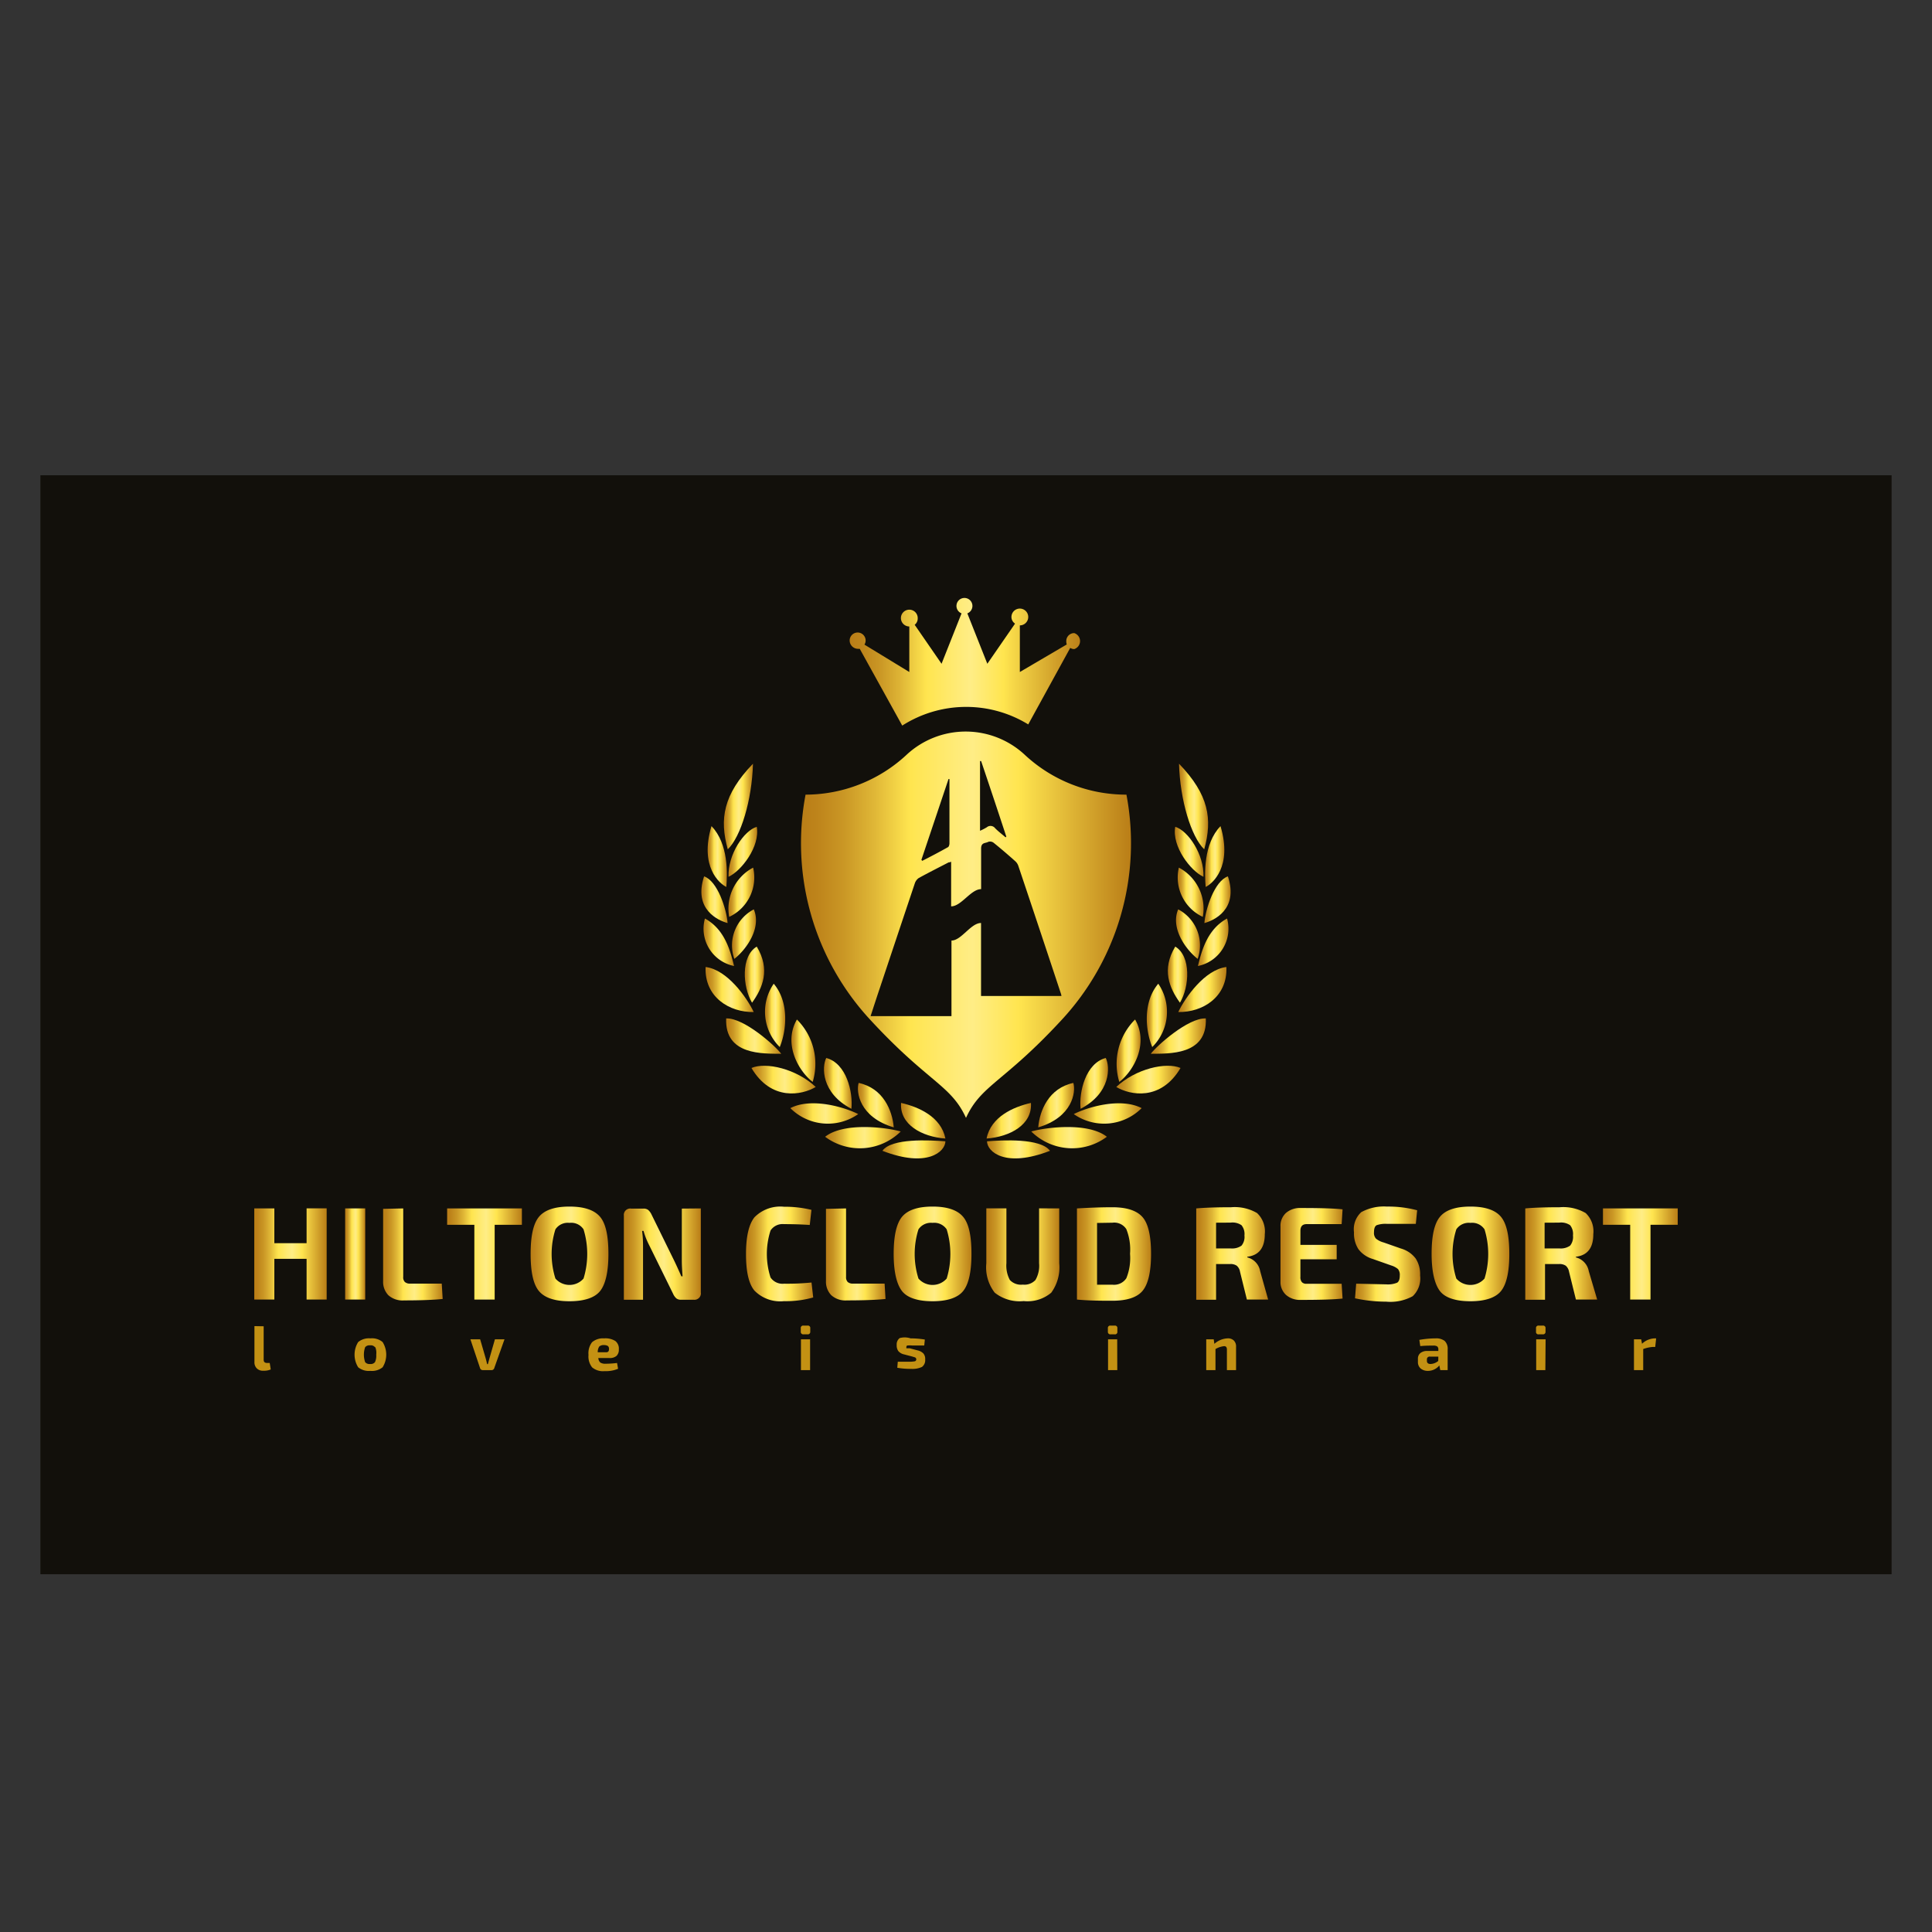 <svg id="Layer_1" data-name="Layer 1" xmlns="http://www.w3.org/2000/svg" xmlns:xlink="http://www.w3.org/1999/xlink" viewBox="0 0 230 230"><rect x="0" y="0" width="230" height="230" fill="#333333" stroke="none"/><defs><style>.cls-1{fill:#12100b;}.cls-2{fill:url(#linear-gradient);}.cls-3{fill:url(#linear-gradient-2);}.cls-4{fill:url(#linear-gradient-3);}.cls-5{fill:url(#linear-gradient-4);}.cls-6{fill:url(#linear-gradient-5);}.cls-7{fill:url(#linear-gradient-6);}.cls-8{fill:url(#linear-gradient-7);}.cls-9{fill:url(#linear-gradient-8);}.cls-10{fill:url(#linear-gradient-9);}.cls-11{fill:url(#linear-gradient-10);}.cls-12{fill:url(#linear-gradient-11);}.cls-13{fill:url(#linear-gradient-12);}.cls-14{fill:url(#linear-gradient-13);}.cls-15{fill:url(#linear-gradient-14);}.cls-16{fill:url(#linear-gradient-15);}.cls-17{fill:url(#linear-gradient-16);}.cls-18{fill:url(#linear-gradient-17);}.cls-19{fill:url(#linear-gradient-18);}.cls-20{fill:url(#linear-gradient-19);}.cls-21{fill:url(#linear-gradient-20);}.cls-22{fill:url(#linear-gradient-21);}.cls-23{fill:url(#linear-gradient-22);}.cls-24{fill:url(#linear-gradient-23);}.cls-25{fill:url(#linear-gradient-24);}.cls-26{fill:url(#linear-gradient-25);}.cls-27{fill:url(#linear-gradient-26);}.cls-28{fill:url(#linear-gradient-27);}.cls-29{fill:url(#linear-gradient-28);}.cls-30{fill:url(#linear-gradient-29);}.cls-31{fill:url(#linear-gradient-30);}.cls-32{fill:url(#linear-gradient-31);}.cls-33{fill:url(#linear-gradient-32);}.cls-34{fill:url(#linear-gradient-33);}.cls-35{fill:url(#linear-gradient-34);}.cls-36{fill:url(#linear-gradient-35);}.cls-37{fill:url(#linear-gradient-36);}.cls-38{fill:url(#linear-gradient-37);}.cls-39{fill:url(#linear-gradient-38);}.cls-40{fill:url(#linear-gradient-39);}.cls-41{fill:url(#linear-gradient-40);}.cls-42{fill:url(#linear-gradient-41);}.cls-43{fill:url(#linear-gradient-42);}.cls-44{fill:url(#linear-gradient-43);}.cls-45{fill:url(#linear-gradient-44);}.cls-46{fill:url(#linear-gradient-45);}.cls-47{fill:url(#linear-gradient-46);}.cls-48{fill:url(#linear-gradient-47);}.cls-49{fill:url(#linear-gradient-48);}.cls-50{fill:url(#linear-gradient-49);}.cls-51{fill:url(#linear-gradient-50);}.cls-52{fill:url(#linear-gradient-51);}.cls-53{fill:url(#linear-gradient-52);}.cls-54{fill:url(#linear-gradient-53);}.cls-55{fill:url(#linear-gradient-54);}.cls-56{fill:url(#linear-gradient-55);}.cls-57{fill:url(#linear-gradient-56);}.cls-58{fill:url(#linear-gradient-57);}.cls-59{fill:#c39113;}</style><linearGradient id="linear-gradient" x1="94.21" y1="125.08" x2="97.08" y2="125.08" gradientUnits="userSpaceOnUse"><stop offset="0" stop-color="#b97d17"/><stop offset="0.05" stop-color="#be841b"/><stop offset="0.13" stop-color="#ca9725"/><stop offset="0.22" stop-color="#dfb636"/><stop offset="0.32" stop-color="#fce14d"/><stop offset="0.33" stop-color="#ffe54f"/><stop offset="0.52" stop-color="#ffed86"/><stop offset="0.66" stop-color="#ffe54f"/><stop offset="1" stop-color="#b97d17"/></linearGradient><linearGradient id="linear-gradient-2" x1="91.07" y1="120.88" x2="93.48" y2="120.88" xlink:href="#linear-gradient"/><linearGradient id="linear-gradient-3" x1="86.17" y1="96.01" x2="89.64" y2="96.01" xlink:href="#linear-gradient"/><linearGradient id="linear-gradient-4" x1="88.66" y1="116.03" x2="90.97" y2="116.03" xlink:href="#linear-gradient"/><linearGradient id="linear-gradient-5" x1="87.18" y1="111.21" x2="90" y2="111.21" xlink:href="#linear-gradient"/><linearGradient id="linear-gradient-6" x1="86.75" y1="106.22" x2="89.79" y2="106.22" xlink:href="#linear-gradient"/><linearGradient id="linear-gradient-7" x1="86.73" y1="101.41" x2="90.14" y2="101.41" xlink:href="#linear-gradient"/><linearGradient id="linear-gradient-8" x1="89.46" y1="128.53" x2="97.11" y2="128.53" xlink:href="#linear-gradient"/><linearGradient id="linear-gradient-9" x1="98.11" y1="128.96" x2="101.39" y2="128.96" xlink:href="#linear-gradient"/><linearGradient id="linear-gradient-10" x1="94.09" y1="132.56" x2="102.17" y2="132.56" xlink:href="#linear-gradient"/><linearGradient id="linear-gradient-11" x1="102.14" y1="131.56" x2="106.4" y2="131.56" xlink:href="#linear-gradient"/><linearGradient id="linear-gradient-12" x1="98.28" y1="135.43" x2="107.23" y2="135.43" xlink:href="#linear-gradient"/><linearGradient id="linear-gradient-13" x1="107.27" y1="133.42" x2="112.55" y2="133.42" xlink:href="#linear-gradient"/><linearGradient id="linear-gradient-14" x1="105.05" y1="136.85" x2="112.55" y2="136.85" xlink:href="#linear-gradient"/><linearGradient id="linear-gradient-15" x1="86.44" y1="123.35" x2="93" y2="123.35" xlink:href="#linear-gradient"/><linearGradient id="linear-gradient-16" x1="84.04" y1="117.8" x2="89.77" y2="117.8" xlink:href="#linear-gradient"/><linearGradient id="linear-gradient-17" x1="83.72" y1="112.19" x2="87.39" y2="112.19" xlink:href="#linear-gradient"/><linearGradient id="linear-gradient-18" x1="83.5" y1="107.11" x2="86.62" y2="107.11" xlink:href="#linear-gradient"/><linearGradient id="linear-gradient-19" x1="84.25" y1="101.97" x2="86.53" y2="101.97" xlink:href="#linear-gradient"/><linearGradient id="linear-gradient-20" x1="132.93" y1="125.08" x2="135.79" y2="125.08" xlink:href="#linear-gradient"/><linearGradient id="linear-gradient-21" x1="136.52" y1="120.88" x2="138.93" y2="120.88" xlink:href="#linear-gradient"/><linearGradient id="linear-gradient-22" x1="140.36" y1="96.01" x2="143.83" y2="96.01" xlink:href="#linear-gradient"/><linearGradient id="linear-gradient-23" x1="139.03" y1="116.03" x2="141.34" y2="116.03" xlink:href="#linear-gradient"/><linearGradient id="linear-gradient-24" x1="140" y1="111.21" x2="142.82" y2="111.21" xlink:href="#linear-gradient"/><linearGradient id="linear-gradient-25" x1="140.21" y1="106.22" x2="143.25" y2="106.22" xlink:href="#linear-gradient"/><linearGradient id="linear-gradient-26" x1="139.86" y1="101.41" x2="143.27" y2="101.41" xlink:href="#linear-gradient"/><linearGradient id="linear-gradient-27" x1="132.89" y1="128.53" x2="140.54" y2="128.53" xlink:href="#linear-gradient"/><linearGradient id="linear-gradient-28" x1="128.61" y1="128.96" x2="131.89" y2="128.96" xlink:href="#linear-gradient"/><linearGradient id="linear-gradient-29" x1="127.83" y1="132.56" x2="135.91" y2="132.56" xlink:href="#linear-gradient"/><linearGradient id="linear-gradient-30" x1="123.6" y1="131.56" x2="127.86" y2="131.56" xlink:href="#linear-gradient"/><linearGradient id="linear-gradient-31" x1="122.77" y1="135.43" x2="131.72" y2="135.43" xlink:href="#linear-gradient"/><linearGradient id="linear-gradient-32" x1="117.45" y1="133.42" x2="122.73" y2="133.42" xlink:href="#linear-gradient"/><linearGradient id="linear-gradient-33" x1="117.45" y1="136.85" x2="124.95" y2="136.85" xlink:href="#linear-gradient"/><linearGradient id="linear-gradient-34" x1="137" y1="123.35" x2="143.55" y2="123.35" xlink:href="#linear-gradient"/><linearGradient id="linear-gradient-35" x1="140.23" y1="117.8" x2="145.96" y2="117.8" xlink:href="#linear-gradient"/><linearGradient id="linear-gradient-36" x1="142.61" y1="112.19" x2="146.28" y2="112.19" xlink:href="#linear-gradient"/><linearGradient id="linear-gradient-37" x1="143.38" y1="107.11" x2="146.5" y2="107.11" xlink:href="#linear-gradient"/><linearGradient id="linear-gradient-38" x1="143.47" y1="101.97" x2="145.75" y2="101.97" xlink:href="#linear-gradient"/><linearGradient id="linear-gradient-39" x1="101.17" y1="78.79" x2="128.83" y2="78.79" xlink:href="#linear-gradient"/><linearGradient id="linear-gradient-40" x1="95.34" y1="110.08" x2="134.66" y2="110.08" xlink:href="#linear-gradient"/><linearGradient id="linear-gradient-41" x1="30.27" y1="149.29" x2="38.89" y2="149.29" xlink:href="#linear-gradient"/><linearGradient id="linear-gradient-42" x1="41.09" y1="149.29" x2="43.48" y2="149.29" xlink:href="#linear-gradient"/><linearGradient id="linear-gradient-43" x1="45.65" y1="149.31" x2="52.74" y2="149.31" xlink:href="#linear-gradient"/><linearGradient id="linear-gradient-44" x1="53.23" y1="149.29" x2="62.13" y2="149.29" xlink:href="#linear-gradient"/><linearGradient id="linear-gradient-45" x1="63.15" y1="149.28" x2="72.46" y2="149.28" xlink:href="#linear-gradient"/><linearGradient id="linear-gradient-46" x1="74.27" y1="149.29" x2="83.43" y2="149.29" xlink:href="#linear-gradient"/><linearGradient id="linear-gradient-47" x1="88.78" y1="149.28" x2="96.81" y2="149.28" xlink:href="#linear-gradient"/><linearGradient id="linear-gradient-48" x1="98.33" y1="149.31" x2="105.42" y2="149.31" xlink:href="#linear-gradient"/><linearGradient id="linear-gradient-49" x1="106.38" y1="149.28" x2="115.68" y2="149.28" xlink:href="#linear-gradient"/><linearGradient id="linear-gradient-50" x1="117.42" y1="149.39" x2="126.1" y2="149.39" xlink:href="#linear-gradient"/><linearGradient id="linear-gradient-51" x1="128.21" y1="149.28" x2="137.05" y2="149.28" xlink:href="#linear-gradient"/><linearGradient id="linear-gradient-52" x1="142.41" y1="149.22" x2="150.97" y2="149.22" xlink:href="#linear-gradient"/><linearGradient id="linear-gradient-53" x1="152.44" y1="149.28" x2="159.87" y2="149.28" xlink:href="#linear-gradient"/><linearGradient id="linear-gradient-54" x1="161.19" y1="149.28" x2="169.06" y2="149.28" xlink:href="#linear-gradient"/><linearGradient id="linear-gradient-55" x1="170.41" y1="149.28" x2="179.71" y2="149.28" xlink:href="#linear-gradient"/><linearGradient id="linear-gradient-56" x1="181.53" y1="149.22" x2="190.09" y2="149.22" xlink:href="#linear-gradient"/><linearGradient id="linear-gradient-57" x1="190.83" y1="149.29" x2="199.73" y2="149.29" xlink:href="#linear-gradient"/></defs><rect class="cls-1" x="4.81" y="56.58" width="220.38" height="130.83"/><path class="cls-2" d="M96.75,128.8a7.44,7.44,0,0,0-1.88-7.43C93.23,124.21,95,127.46,96.75,128.8Z"/><path class="cls-3" d="M92.11,117.11a5.9,5.9,0,0,0,.72,7.54C93.7,122.51,93.9,119.21,92.11,117.11Z"/><path class="cls-4" d="M89.64,90.92c-3.55,3.68-4,6.58-3,10.19C88.2,99.6,89.52,95.26,89.64,90.92Z"/><path class="cls-5" d="M90.09,112.69c-1.91,1.14-1.69,4.79-.56,6.68C90.8,117.61,91.73,115.41,90.09,112.69Z"/><path class="cls-6" d="M89.74,108.26a4.83,4.83,0,0,0-2.32,5.89C88.89,113,90.67,110.45,89.74,108.26Z"/><path class="cls-7" d="M89.66,103.29a5.51,5.51,0,0,0-2.85,5.86A5.17,5.17,0,0,0,89.66,103.29Z"/><path class="cls-8" d="M86.73,104.38c1.51-.69,3.78-3.59,3.36-5.95C88.57,98.89,86.64,101.7,86.73,104.38Z"/><path class="cls-9" d="M97.11,129.4c-2.29-2.16-5.93-3-7.65-2.26C91.8,131.11,95.48,130.38,97.11,129.4Z"/><path class="cls-10" d="M101.36,132c.2-2-.59-5.41-3-6.05C97.84,127,97.74,130.12,101.36,132Z"/><path class="cls-11" d="M102.17,132.63c-1.64-.83-5.58-2-8.08-.71A6.31,6.31,0,0,0,102.17,132.63Z"/><path class="cls-12" d="M106.4,134.21c-.17-2-1.24-4.66-4.18-5.29C101.9,130,102.31,133,106.4,134.21Z"/><path class="cls-13" d="M107.23,134.7c-1.82-.51-6.79-1.11-9,.63A6.92,6.92,0,0,0,107.23,134.7Z"/><path class="cls-14" d="M112.55,135.54c-.52-2.6-3.18-3.76-5.28-4.24C107.09,133.88,109.73,135.33,112.55,135.54Z"/><path class="cls-15" d="M105.05,137c5.33,2.07,7.48.11,7.5-1.13C110.66,135.73,106.14,135.47,105.05,137Z"/><path class="cls-16" d="M86.45,121.24c-.19,4.42,4.4,4.18,6.55,4.21C92.32,124.52,88.57,121.16,86.45,121.24Z"/><path class="cls-17" d="M84,115.12c-.15,3.6,2.85,5.41,5.73,5.36C88.9,118.74,86.58,115.44,84,115.12Z"/><path class="cls-18" d="M87.39,115c-.4-1.56-1-4.31-3.47-5.65A4.53,4.53,0,0,0,87.39,115Z"/><path class="cls-19" d="M86.62,109.89c-.13-1.68-1.2-5-2.8-5.56C82.52,108.29,85.51,109.58,86.62,109.89Z"/><path class="cls-20" d="M86.47,105.59c.12-1.53.28-5.13-1.77-7.24C83.25,103.2,85.67,105.2,86.47,105.59Z"/><path class="cls-21" d="M133.25,128.8a7.44,7.44,0,0,1,1.88-7.43C136.77,124.21,135,127.46,133.25,128.8Z"/><path class="cls-22" d="M137.89,117.11a5.9,5.9,0,0,1-.72,7.54C136.3,122.51,136.1,119.21,137.89,117.11Z"/><path class="cls-23" d="M140.36,90.92c3.55,3.68,4,6.58,3,10.19C141.8,99.6,140.48,95.26,140.36,90.92Z"/><path class="cls-24" d="M139.91,112.69c1.91,1.14,1.7,4.79.56,6.68C139.2,117.61,138.27,115.41,139.91,112.69Z"/><path class="cls-25" d="M140.26,108.26a4.83,4.83,0,0,1,2.32,5.89C141.11,113,139.33,110.45,140.26,108.26Z"/><path class="cls-26" d="M140.34,103.29a5.5,5.5,0,0,1,2.85,5.86A5.17,5.17,0,0,1,140.34,103.29Z"/><path class="cls-27" d="M143.27,104.38c-1.51-.69-3.78-3.59-3.36-5.95C141.43,98.89,143.36,101.7,143.27,104.38Z"/><path class="cls-28" d="M132.89,129.4c2.29-2.16,5.93-3,7.65-2.26C138.2,131.11,134.52,130.38,132.89,129.4Z"/><path class="cls-29" d="M128.64,132c-.2-2,.59-5.41,3-6.05C132.16,127,132.26,130.12,128.64,132Z"/><path class="cls-30" d="M127.83,132.63c1.64-.83,5.58-2,8.08-.71A6.31,6.31,0,0,1,127.83,132.63Z"/><path class="cls-31" d="M123.6,134.21c.17-2,1.24-4.66,4.18-5.29C128.1,130,127.69,133,123.6,134.21Z"/><path class="cls-32" d="M122.77,134.7c1.82-.51,6.79-1.11,9,.63A6.92,6.92,0,0,1,122.77,134.7Z"/><path class="cls-33" d="M117.45,135.54c.52-2.6,3.19-3.76,5.28-4.24C122.91,133.88,120.27,135.33,117.45,135.54Z"/><path class="cls-34" d="M125,137c-5.33,2.07-7.48.11-7.5-1.13C119.34,135.73,123.86,135.47,125,137Z"/><path class="cls-35" d="M143.55,121.24c.19,4.42-4.4,4.18-6.55,4.21C137.68,124.52,141.43,121.16,143.55,121.24Z"/><path class="cls-36" d="M146,115.12c.15,3.6-2.85,5.41-5.73,5.36C141.1,118.74,143.42,115.44,146,115.12Z"/><path class="cls-37" d="M142.61,115c.4-1.56,1-4.31,3.47-5.65A4.53,4.53,0,0,1,142.61,115Z"/><path class="cls-38" d="M143.38,109.89c.13-1.68,1.2-5,2.8-5.56C147.48,108.29,144.49,109.58,143.38,109.89Z"/><path class="cls-39" d="M143.53,105.59c-.12-1.53-.28-5.13,1.77-7.24C146.75,103.2,144.33,105.2,143.53,105.59Z"/><path class="cls-40" d="M102.12,77.24a1.6,1.6,0,0,0,.23,0l5.06,9.14a14.13,14.13,0,0,1,15-.14l5-9.11a.87.87,0,0,0,.48.14,1,1,0,0,0,0-1.9.94.94,0,0,0-.95,1,1,1,0,0,0,.06.35L121.41,80V74.45a1,1,0,1,0-1-1,.94.94,0,0,0,.43.79l-3.3,4.78-2.38-6a.95.95,0,1,0-.69,0l-2.38,6-3.2-4.64a.93.93,0,0,0,.36-.74,1,1,0,1,0-1,.94V80l-5.34-3.26a.91.91,0,0,0,.14-.49.95.95,0,0,0-1.9,0A1,1,0,0,0,102.12,77.24Zm12.72-4.12h0v0Z"/><path class="cls-41" d="M134.1,94.6h0A17.69,17.69,0,0,1,122,89.86a10.33,10.33,0,0,0-14.08,0A17.69,17.69,0,0,1,95.9,94.6h0a30.94,30.94,0,0,0,7.79,26.9c6.83,7.38,9.51,7.65,11.31,11.58,1.8-3.93,4.48-4.2,11.31-11.58A30.94,30.94,0,0,0,134.1,94.6Zm-17.43-4h.13q1.52,4.5,3,9l-.09.08c-.41-.36-.86-.69-1.24-1.08a.69.69,0,0,0-1-.11,6.59,6.59,0,0,1-.8.41Zm-3.75,2.14.11,0q0,3.83,0,7.65c0,.16-.06.4-.17.46-1,.56-2,1.09-3.07,1.63l-.1-.12Zm3.87,25.83v-8.69c-1.22,0-2.34,2.09-3.52,2.09v9h-9.63c.38-1.16.74-2.28,1.12-3.4q2.07-6.21,4.15-12.42a1.26,1.26,0,0,1,.46-.62c1.18-.65,2.38-1.25,3.57-1.87.07,0,.15,0,.29-.08v5.32c1.21,0,2.35-2.05,3.57-2.05V103.3c0-.76,0-1.52,0-2.28s.52-.61.85-.8a.69.69,0,0,1,.64.11c.88.71,1.74,1.45,2.58,2.2a1.32,1.32,0,0,1,.37.58q2.55,7.59,5.06,15.18a1.2,1.2,0,0,1,.06.28Z"/><path class="cls-42" d="M38.89,154.71H36.5v-4.85H32.66v4.85H30.27V143.86h2.39V148H36.5v-4.15h2.39Z"/><path class="cls-43" d="M43.48,154.71H41.09V143.86h2.39Z"/><path class="cls-44" d="M48,143.86V152a.78.78,0,0,0,.2.62.9.9,0,0,0,.65.19h3.74l.11,1.83c-1.07.11-2.6.17-4.61.17a2.5,2.5,0,0,1-1.87-.63,2.3,2.3,0,0,1-.61-1.68v-8.59Z"/><path class="cls-45" d="M62.13,145.81H58.89v8.9H56.47v-8.9H53.23v-1.95h8.9Z"/><path class="cls-46" d="M64.17,144.85c.68-.81,1.88-1.21,3.62-1.21s2.95.4,3.64,1.21,1,2.28,1,4.43-.35,3.63-1,4.43-1.9,1.2-3.64,1.2-2.94-.4-3.62-1.2-1-2.28-1-4.43S63.49,145.66,64.17,144.85Zm3.62.73a1.77,1.77,0,0,0-1.67.77,9.76,9.76,0,0,0,0,5.86,2.23,2.23,0,0,0,3.35,0,10,10,0,0,0,0-5.86A1.76,1.76,0,0,0,67.79,145.58Z"/><path class="cls-47" d="M83.43,143.86v10a.76.76,0,0,1-.85.87H81.09a.86.86,0,0,1-.57-.16,1.59,1.59,0,0,1-.39-.55l-2.85-5.79a9,9,0,0,1-.67-1.69h-.17a13.53,13.53,0,0,1,.11,1.74v6.45H74.27v-10a.76.76,0,0,1,.87-.85H76.6a.89.89,0,0,1,.56.16,1.64,1.64,0,0,1,.4.54l2.76,5.62c.17.36.44.93.79,1.74h.15c-.06-.81-.09-1.41-.09-1.81v-6.25Z"/><path class="cls-48" d="M93.34,143.66a13.39,13.39,0,0,1,3.26.37l-.2,1.8c-.82-.06-1.84-.1-3.06-.1a1.71,1.71,0,0,0-1.61.76,9.1,9.1,0,0,0,0,5.59,1.72,1.72,0,0,0,1.61.74,28.56,28.56,0,0,0,3.27-.14l.2,1.78a11.87,11.87,0,0,1-3.47.44,4.31,4.31,0,0,1-3.53-1.26c-.69-.84-1-2.29-1-4.36s.34-3.52,1-4.36A4.31,4.31,0,0,1,93.34,143.66Z"/><path class="cls-49" d="M100.72,143.86V152a.82.82,0,0,0,.2.62.92.92,0,0,0,.65.19h3.74l.11,1.83c-1.07.11-2.6.17-4.61.17a2.48,2.48,0,0,1-1.86-.63,2.3,2.3,0,0,1-.62-1.68v-8.59Z"/><path class="cls-50" d="M107.39,144.85c.68-.81,1.89-1.21,3.63-1.21s2.94.4,3.63,1.21,1,2.28,1,4.43-.34,3.63-1,4.43-1.9,1.2-3.63,1.2-3-.4-3.63-1.2-1-2.28-1-4.43S106.72,145.66,107.39,144.85Zm3.63.73a1.79,1.79,0,0,0-1.68.77,9.76,9.76,0,0,0,0,5.86,2.24,2.24,0,0,0,3.36,0,10,10,0,0,0,0-5.86A1.79,1.79,0,0,0,111,145.58Z"/><path class="cls-51" d="M126.1,143.86v6.53a5.13,5.13,0,0,1-.95,3.5,4.37,4.37,0,0,1-3.28,1,4.76,4.76,0,0,1-3.45-1,4.92,4.92,0,0,1-1-3.51v-6.53h2.39v6.53a3.6,3.6,0,0,0,.41,2,1.82,1.82,0,0,0,1.54.55,1.79,1.79,0,0,0,1.51-.55,3.41,3.41,0,0,0,.43-2v-6.53Z"/><path class="cls-52" d="M132.43,143.72c1.72,0,2.92.4,3.6,1.19s1,2.26,1,4.37-.34,3.58-1,4.38-1.88,1.19-3.6,1.19c-1.33,0-2.73,0-4.22-.14V143.86C129.7,143.77,131.1,143.72,132.43,143.72Zm-1.83,1.87v7.35h1.83a1.75,1.75,0,0,0,1.66-.77,6.42,6.42,0,0,0,.44-2.91,6.61,6.61,0,0,0-.44-2.93,1.71,1.71,0,0,0-1.66-.77Z"/><path class="cls-53" d="M146.55,143.72a5.27,5.27,0,0,1,3.1.69,3,3,0,0,1,.92,2.52c0,1.62-.7,2.52-2.08,2.68v.08a2.05,2.05,0,0,1,1.53,1.64l.95,3.38h-2.53l-.82-3.32a1.18,1.18,0,0,0-.39-.71,1.26,1.26,0,0,0-.77-.2l-1.69,0v4.25h-2.36V143.86C143.39,143.77,144.77,143.72,146.55,143.72Zm-1.78,1.84v3.06h1.73a1.92,1.92,0,0,0,1.3-.33,1.63,1.63,0,0,0,.35-1.21,1.66,1.66,0,0,0-.35-1.22,1.88,1.88,0,0,0-1.3-.31Z"/><path class="cls-54" d="M154.83,143.81c2.38,0,4.06.05,5,.16l-.11,1.76h-4.17c-.5,0-.74.27-.74.81v1.66h4.32v1.72h-4.32V152a.91.91,0,0,0,.17.63.71.71,0,0,0,.57.2h4.17l.11,1.76c-1,.11-2.66.16-5,.16a2.49,2.49,0,0,1-1.74-.6,2.07,2.07,0,0,1-.65-1.59V146a2.06,2.06,0,0,1,.65-1.6A2.53,2.53,0,0,1,154.83,143.81Z"/><path class="cls-55" d="M165.12,143.64a13.26,13.26,0,0,1,3.59.44l-.16,1.62c-.92,0-2.06,0-3.41,0a3.16,3.16,0,0,0-1.26.16c-.2.11-.31.38-.31.83a1,1,0,0,0,.24.77,2.44,2.44,0,0,0,.9.45l2.06.72a3.35,3.35,0,0,1,1.77,1.2,3.44,3.44,0,0,1,.52,2,2.91,2.91,0,0,1-.88,2.48,5.51,5.51,0,0,1-3.15.65,17.57,17.57,0,0,1-3.72-.4l.14-1.74,3.58.08a2.86,2.86,0,0,0,1.3-.2c.21-.13.31-.42.31-.85a1.11,1.11,0,0,0-.21-.77,2.27,2.27,0,0,0-.81-.43l-2.19-.77a3.28,3.28,0,0,1-1.72-1.18,3.45,3.45,0,0,1-.52-2,2.75,2.75,0,0,1,.87-2.4A5.61,5.61,0,0,1,165.12,143.64Z"/><path class="cls-56" d="M171.43,144.85c.67-.81,1.88-1.21,3.62-1.21s2.95.4,3.63,1.21,1,2.28,1,4.43-.34,3.63-1,4.43-1.9,1.2-3.63,1.2-3-.4-3.62-1.2-1-2.28-1-4.43S170.75,145.66,171.43,144.85Zm3.62.73a1.79,1.79,0,0,0-1.68.77,9.76,9.76,0,0,0,0,5.86,2.24,2.24,0,0,0,3.36,0,10,10,0,0,0,0-5.86A1.77,1.77,0,0,0,175.05,145.58Z"/><path class="cls-57" d="M185.67,143.72a5.3,5.3,0,0,1,3.1.69,3,3,0,0,1,.91,2.52c0,1.62-.69,2.52-2.07,2.68v.08a2.07,2.07,0,0,1,1.53,1.64l1,3.38h-2.53l-.82-3.32a1.23,1.23,0,0,0-.39-.71,1.3,1.3,0,0,0-.78-.2l-1.69,0v4.25h-2.35V143.86C182.51,143.77,183.89,143.72,185.67,143.72Zm-1.79,1.84v3.06h1.74a1.94,1.94,0,0,0,1.3-.33,1.64,1.64,0,0,0,.34-1.21,1.66,1.66,0,0,0-.34-1.22,1.89,1.89,0,0,0-1.3-.31Z"/><path class="cls-58" d="M199.73,145.81h-3.24v8.9h-2.42v-8.9h-3.24v-1.95h8.9Z"/><path class="cls-59" d="M31.39,157.89v4c0,.25.14.37.42.37h.3l.12.77a2,2,0,0,1-.88.15,1,1,0,0,1-.77-.27,1,1,0,0,1-.29-.75v-4.29Z"/><path class="cls-59" d="M42.64,159.77a2,2,0,0,1,1.46-.44,1.94,1.94,0,0,1,1.45.44,2.83,2.83,0,0,1,0,3,2,2,0,0,1-1.45.43,2,2,0,0,1-1.46-.43,2.83,2.83,0,0,1,0-3Zm2,.61a.64.64,0,0,0-.58-.22.66.66,0,0,0-.59.22,2.72,2.72,0,0,0,0,1.78.66.66,0,0,0,.59.22.64.64,0,0,0,.58-.22,1.79,1.79,0,0,0,.15-.89A1.81,1.81,0,0,0,44.68,160.38Z"/><path class="cls-59" d="M60.06,159.44l-1.21,3.4a.34.34,0,0,1-.36.27h-1a.34.34,0,0,1-.35-.27L56,159.44h1.16l.67,2.3c.06.22.11.44.16.66h.09l.18-.66.66-2.3Z"/><path class="cls-59" d="M71.92,159.33a2.21,2.21,0,0,1,1.33.31,1.14,1.14,0,0,1,.42,1,1,1,0,0,1-.27.77,1.2,1.2,0,0,1-.85.26H71.23a.76.76,0,0,0,.24.54,1.11,1.11,0,0,0,.63.14,12,12,0,0,0,1.36-.09l.12.69a3.72,3.72,0,0,1-1.61.28,2,2,0,0,1-1.48-.45,2.08,2.08,0,0,1-.43-1.48,2.15,2.15,0,0,1,.42-1.51A2,2,0,0,1,71.92,159.33Zm0,.8a.79.79,0,0,0-.58.17,1.18,1.18,0,0,0-.18.68h1a.31.31,0,0,0,.27-.1.47.47,0,0,0,.07-.28.43.43,0,0,0-.13-.36A.88.88,0,0,0,72,160.13Z"/><path class="cls-59" d="M95.65,157.81h.49a.28.28,0,0,1,.32.32v.4a.29.29,0,0,1-.32.32h-.49a.29.29,0,0,1-.32-.32v-.4A.28.28,0,0,1,95.65,157.81Zm.79,5.3H95.35v-3.67h1.09Z"/><path class="cls-59" d="M108.4,159.33a10.54,10.54,0,0,1,1.7.14l-.07.71-1.42,0a2.88,2.88,0,0,0-.58,0c-.09,0-.13.1-.13.21s0,.05,0,.07a.08.08,0,0,0,0,.05s0,0,0,0l0,0,.05,0,.07,0,.07,0,.1,0,.11,0,.94.25a1.4,1.4,0,0,1,.69.37,1,1,0,0,1,.21.71,1,1,0,0,1-.38.89,2.68,2.68,0,0,1-1.3.23,9.17,9.17,0,0,1-1.64-.13l.06-.72c.18,0,.6,0,1.27,0a3.73,3.73,0,0,0,.75-.05.23.23,0,0,0,.18-.23.25.25,0,0,0-.19-.25l-.33-.1-.92-.24a1.26,1.26,0,0,1-.7-.4,1.16,1.16,0,0,1-.19-.72.94.94,0,0,1,.35-.82A2.19,2.19,0,0,1,108.4,159.33Z"/><path class="cls-59" d="M132.21,157.81h.49a.28.28,0,0,1,.32.32v.4a.28.28,0,0,1-.32.32h-.49a.29.29,0,0,1-.32-.32v-.4A.28.28,0,0,1,132.21,157.81Zm.8,5.3h-1.1v-3.67H133Z"/><path class="cls-59" d="M146.13,159.33a1,1,0,0,1,.76.26,1,1,0,0,1,.26.76v2.76h-1.09v-2.42a.56.56,0,0,0-.08-.34.35.35,0,0,0-.28-.09,2.62,2.62,0,0,0-1,.34v2.51h-1.1v-3.67h.89l.08.54A2.5,2.5,0,0,1,146.13,159.33Z"/><path class="cls-59" d="M170.89,159.33a1.65,1.65,0,0,1,1.09.3,1.3,1.3,0,0,1,.36,1.05v2.43h-.88l-.11-.56a1.74,1.74,0,0,1-1.36.65,1.33,1.33,0,0,1-.86-.28,1,1,0,0,1-.33-.78v-.38a.85.85,0,0,1,.29-.68,1.25,1.25,0,0,1,.83-.25h1.31v-.16a.45.45,0,0,0-.13-.38.84.84,0,0,0-.47-.1c-.41,0-.93,0-1.55.06l-.11-.74A11.25,11.25,0,0,1,170.89,159.33Zm.34,2.17h-1a.32.32,0,0,0-.36.35V162c0,.26.15.38.44.38a1.53,1.53,0,0,0,.91-.36Z"/><path class="cls-59" d="M183.18,157.81h.49a.28.28,0,0,1,.32.32v.4a.29.29,0,0,1-.32.32h-.49a.28.28,0,0,1-.32-.32v-.4A.28.28,0,0,1,183.18,157.81Zm.79,5.3h-1.09v-3.67H184Z"/><path class="cls-59" d="M197.05,160.35h-.3a4.23,4.23,0,0,0-1.13.25v2.51h-1.1v-3.67h.86l.1.53a2.3,2.3,0,0,1,1.49-.64h.19Z"/></svg>